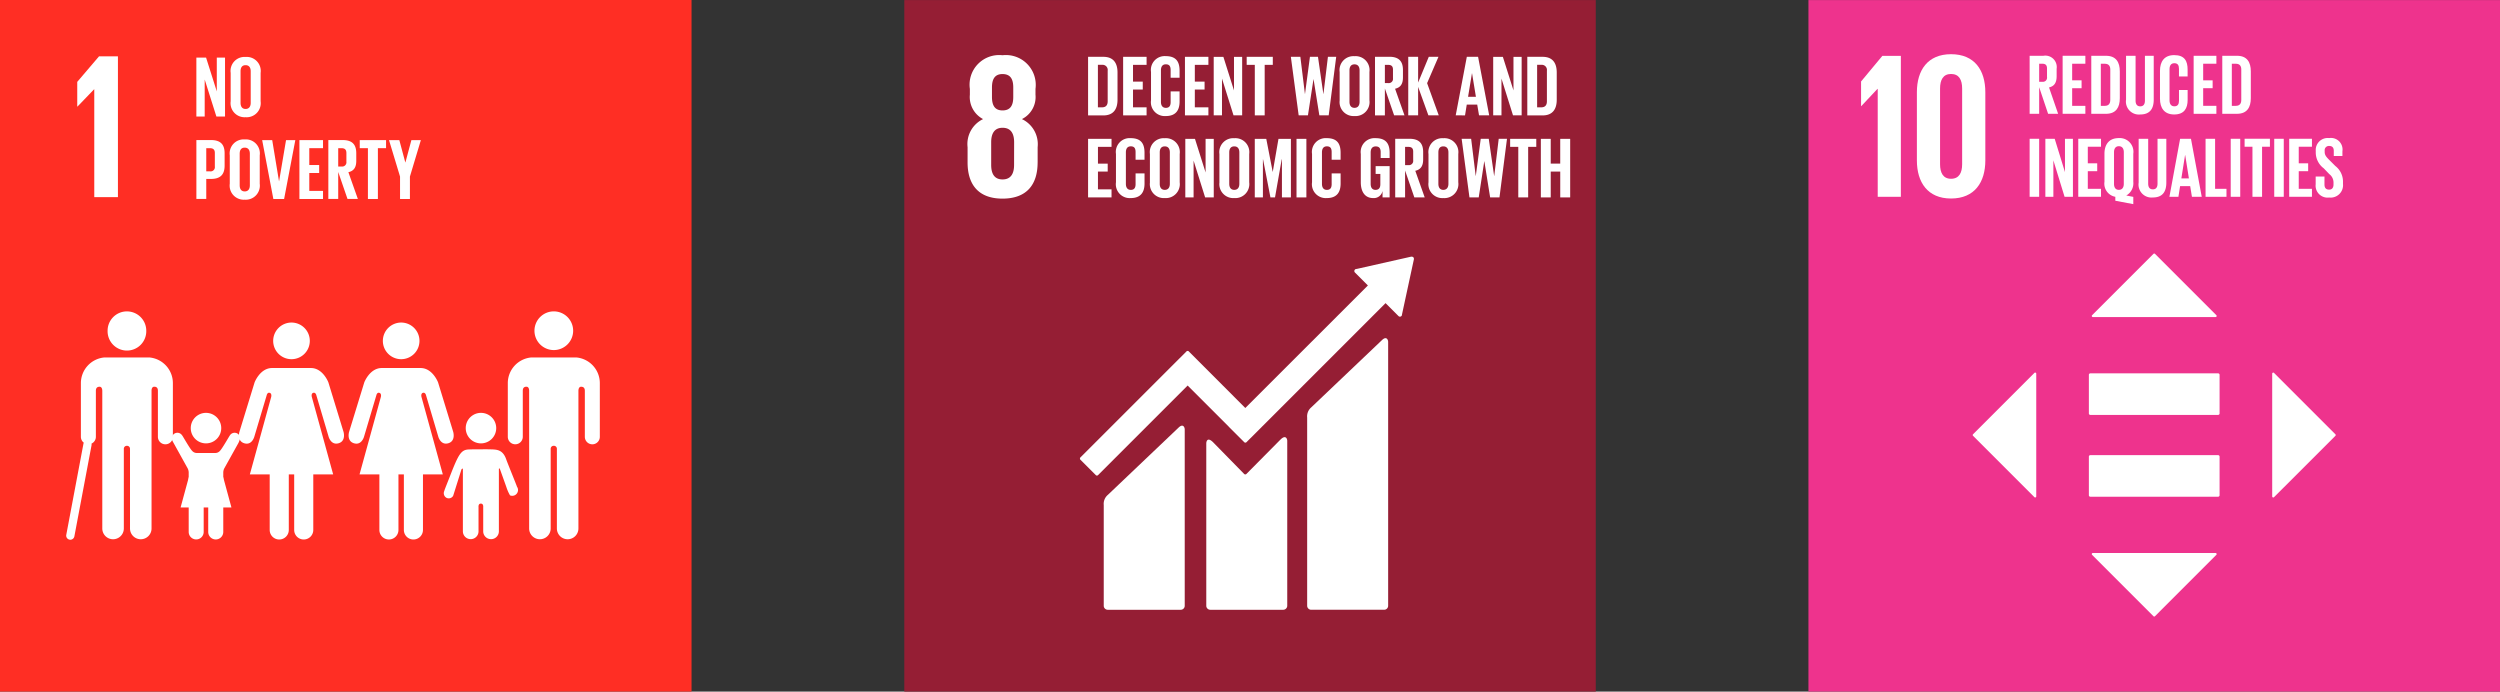 <svg xmlns="http://www.w3.org/2000/svg" xmlns:xlink="http://www.w3.org/1999/xlink" width="202.534" height="56.029" viewBox="0 0 202.534 56.029">
  <rect x="0" y="0" width="202.534" height="56.029" fill="#333333" stroke="none"/>
  <defs>
    <clipPath id="clip-path">
      <path id="Path_7711" data-name="Path 7711" d="M0,30.562H202.532V-25.465H0Z" transform="translate(0 25.465)" fill="none"/>
    </clipPath>
  </defs>
  <g id="Group_6787" data-name="Group 6787" transform="translate(0 25.466)">
    <path id="Path_7697" data-name="Path 7697" d="M0,30.561H56.024V-25.466H0Z" fill="#ff2e24"/>
    <g id="Group_6800" data-name="Group 6800" transform="translate(0 -25.464)" clip-path="url(#clip-path)">
      <g id="Group_6787-2" data-name="Group 6787" transform="translate(43.299 25.225)">
        <path id="Path_7698" data-name="Path 7698" d="M0,.855A1.567,1.567,0,1,1,1.567,2.421,1.566,1.566,0,0,1,0,.855" transform="translate(0 0.712)" fill="#fff"/>
      </g>
      <g id="Group_6788" data-name="Group 6788" transform="translate(41.139 28.953)">
        <path id="Path_7699" data-name="Path 7699" d="M3.03,0a2.089,2.089,0,0,1,1.9,2.081V6.429a.607.607,0,0,1-1.214,0V2.7c0-.139-.042-.328-.3-.328-.176,0-.213.187-.22.306V13.855a.872.872,0,0,1-1.745,0V7.413A.239.239,0,0,0,1.2,7.157h0a.238.238,0,0,0-.251.255v6.442a.872.872,0,0,1-1.745,0V2.676C-.8,2.557-.84,2.37-1.016,2.37c-.257,0-.295.189-.295.328V6.429a.608.608,0,0,1-.609.605.606.606,0,0,1-.605-.605V2.086A2.089,2.089,0,0,1-.626,0,.893.893,0,0,1-.514,0H2.912A.97.97,0,0,1,3.03,0" transform="translate(2.525 0.004)" fill="#fff"/>
      </g>
      <g id="Group_6789" data-name="Group 6789" transform="translate(31.017 26.129)">
        <path id="Path_7700" data-name="Path 7700" d="M1.618.81A1.484,1.484,0,0,0,.135-.675,1.485,1.485,0,0,0-1.348.81,1.482,1.482,0,0,0,.135,2.293,1.481,1.481,0,0,0,1.618.81" transform="translate(1.348 0.675)" fill="#fff"/>
      </g>
      <g id="Group_6790" data-name="Group 6790" transform="translate(28.242 29.813)">
        <path id="Path_7701" data-name="Path 7701" d="M.693.634-.539,4.649s-.22.735.4.92.812-.535.812-.535L1.67,1.683s.053-.26.246-.2.121.33.121.33L.308,8.09H1.916v4.5a.772.772,0,1,0,1.545,0V8.09H3.9v4.5a.773.773,0,0,0,1.547,0V8.09H7.055L5.326,1.811s-.073-.275.121-.33.249.2.249.2l.992,3.351s.189.717.81.535.4-.92.4-.92L6.67.634S6.228-.528,5.254-.528H2.11C1.135-.528.693.634.693.634" transform="translate(0.577 0.528)" fill="#fff"/>
      </g>
      <g id="Group_6791" data-name="Group 6791" transform="translate(22.132 26.129)">
        <path id="Path_7702" data-name="Path 7702" d="M1.618.81A1.484,1.484,0,0,0,.135-.675,1.484,1.484,0,0,0-1.348.81,1.481,1.481,0,0,0,.135,2.293,1.481,1.481,0,0,0,1.618.81" transform="translate(1.348 0.675)" fill="#fff"/>
      </g>
      <g id="Group_6792" data-name="Group 6792" transform="translate(19.356 29.813)">
        <path id="Path_7703" data-name="Path 7703" d="M.693.634-.539,4.649s-.22.735.4.92.81-.535.81-.535l1-3.351s.053-.26.246-.2.121.33.121.33L.308,8.09H1.916v4.5a.773.773,0,0,0,1.547,0V8.09H3.9v4.5a.773.773,0,0,0,1.547,0V8.09H7.058L5.328,1.811s-.075-.275.119-.33.249.2.249.2l.992,3.351s.189.717.81.535.4-.92.4-.92L6.67.634S6.23-.528,5.254-.528H2.11C1.135-.528.693.634.693.634" transform="translate(0.577 0.528)" fill="#fff"/>
      </g>
      <g id="Group_6793" data-name="Group 6793" transform="translate(37.731 33.446)">
        <path id="Path_7704" data-name="Path 7704" d="M.673,1.348A1.234,1.234,0,0,0,1.908.111a1.234,1.234,0,1,0-2.469,0A1.234,1.234,0,0,0,.673,1.348" transform="translate(0.561 1.123)" fill="#fff"/>
      </g>
      <g id="Group_6794" data-name="Group 6794" transform="translate(35.958 36.399)">
        <path id="Path_7705" data-name="Path 7705" d="M.026,1.829a.426.426,0,0,0,.18.583.411.411,0,0,0,.528-.172L1.407.1s.114-.143.114,0V5.145h0a.634.634,0,0,0,1.267,0V3.156s-.037-.282.189-.282.191.282.191.282V5.145a.635.635,0,0,0,1.269,0V.1c0-.147.079-.042.079-.042l.524,1.465a3.393,3.393,0,0,0,.3.684.467.467,0,0,0,.612-.253.458.458,0,0,0-.051-.449l0-.007C5.9,1.457,5.125-.435,5.035-.7c-.277-.814-.785-.807-1.274-.821s-.779,0-.779,0-.312-.013-.957.007S1.178-1.163.47.663C.369.927.026,1.776.021,1.827Z" transform="translate(0.021 1.524)" fill="#fff"/>
      </g>
      <g id="Group_6795" data-name="Group 6795" transform="translate(8.717 25.225)">
        <path id="Path_7706" data-name="Path 7706" d="M1.709.855A1.568,1.568,0,0,0,.14-.712,1.564,1.564,0,0,0-1.424.855a1.567,1.567,0,1,0,3.133,0" transform="translate(1.424 0.712)" fill="#fff"/>
      </g>
      <g id="Group_6796" data-name="Group 6796" transform="translate(6.556 28.953)">
        <path id="Path_7707" data-name="Path 7707" d="M1.035,0a2.089,2.089,0,0,0-1.9,2.081V6.429a.608.608,0,0,0,.607.605.607.607,0,0,0,.607-.605V2.7c0-.139.042-.328.3-.328.176,0,.213.187.22.306V13.855a.872.872,0,0,0,1.745,0V7.413a.239.239,0,0,1,.249-.255h0a.239.239,0,0,1,.251.255v6.442a.872.872,0,0,0,1.745,0V2.676c0-.119.044-.306.22-.306.257,0,.295.189.295.328V6.429a.607.607,0,0,0,1.214,0V2.086A2.089,2.089,0,0,0,4.691,0,.861.861,0,0,0,4.579,0H1.153A.97.97,0,0,0,1.035,0" transform="translate(0.862 0.004)" fill="#fff"/>
      </g>
      <g id="Group_6797" data-name="Group 6797" transform="translate(5.363 35.683)">
        <path id="Path_7708" data-name="Path 7708" d="M.182,4.386A.293.293,0,0,1,.12,4.379.332.332,0,0,1-.146,3.99l1.39-7.373a.336.336,0,0,1,.389-.266A.336.336,0,0,1,1.9-3.26L.51,4.115a.336.336,0,0,1-.328.271" transform="translate(0.152 3.655)" fill="#fff"/>
      </g>
      <g id="Group_6798" data-name="Group 6798" transform="translate(13.921 35.059)">
        <path id="Path_7709" data-name="Path 7709" d="M.454.115A.45.45,0,0,0-.378.353a.843.843,0,0,0,.044.2L.911,2.8a.783.783,0,0,1,.077.3V7.937h0a.607.607,0,1,0,1.214,0V6.029s-.033-.271.185-.271.183.271.183.271V7.937a.609.609,0,0,0,1.219,0V3.1a.8.8,0,0,1,.075-.3L5.019.725A2.106,2.106,0,0,0,5.158.353.45.45,0,0,0,4.326.115l0,0c-.035.031-.612,1.058-.8,1.247a.5.5,0,0,1-.383.18h-1.5a.5.5,0,0,1-.381-.18C1.067,1.171.493.144.458.113Z" transform="translate(0.378 0.096)" fill="#fff"/>
      </g>
      <g id="Group_6799" data-name="Group 6799" transform="translate(15.454 33.446)">
        <path id="Path_7710" data-name="Path 7710" d="M.673,1.348A1.234,1.234,0,0,0,1.908.111a1.234,1.234,0,1,0-2.469,0A1.234,1.234,0,0,0,.673,1.348" transform="translate(0.561 1.123)" fill="#fff"/>
      </g>
    </g>
    <g id="Group_6801" data-name="Group 6801" transform="translate(14.631 12.186)">
      <path id="Path_7712" data-name="Path 7712" d="M1.123,0,2.518,1.016l.664,2.442H-.936l.664-2.442Z" transform="translate(0.936)" fill="#fff"/>
    </g>
    <g id="Group_6802" data-name="Group 6802" transform="translate(6.258 -20.903)">
      <path id="Path_7713" data-name="Path 7713" d="M.743,1.459H.76v8.735H2.677V-1.216H1.146L-.619.854v2H-.6Z" transform="translate(0.619 1.216)" fill="#fff"/>
    </g>
    <g id="Group_6803" data-name="Group 6803" transform="translate(15.908 -20.797)">
      <path id="Path_7714" data-name="Path 7714" d="M.368.967v3H-.307V-.806H.481l.867,2.737V-.806h.667v4.77h-.7Z" transform="translate(0.307 0.806)" fill="#fff"/>
    </g>
    <g id="Group_6807" data-name="Group 6807" transform="translate(0 -25.464)" clip-path="url(#clip-path)">
      <g id="Group_6804" data-name="Group 6804" transform="translate(18.687 4.612)">
        <path id="Path_7715" data-name="Path 7715" d="M.886,2.029V-.532c0-.288-.128-.493-.416-.493s-.407.2-.407.493V2.029c0,.288.128.493.407.493s.416-.2.416-.493M-.738,1.9V-.4A1.134,1.134,0,0,1,.47-1.691,1.137,1.137,0,0,1,1.689-.4V1.9A1.141,1.141,0,0,1,.47,3.191,1.139,1.139,0,0,1-.738,1.9" transform="translate(0.738 1.691)" fill="#fff"/>
      </g>
      <g id="Group_6805" data-name="Group 6805" transform="translate(15.909 11.347)">
        <path id="Path_7716" data-name="Path 7716" d="M.437.358V2.234H.732a.345.345,0,0,0,.4-.394V.745c0-.26-.121-.387-.4-.387ZM-.364-.3H.824c.81,0,1.1.4,1.1,1.071v1c0,.671-.295,1.078-1.1,1.078H.437V4.472h-.8Z" transform="translate(0.364 0.298)" fill="#fff"/>
      </g>
      <g id="Group_6806" data-name="Group 6806" transform="translate(18.615 11.293)">
        <path id="Path_7717" data-name="Path 7717" d="M.887,2.029V-.532c0-.288-.128-.493-.416-.493s-.407.2-.407.493V2.029c0,.288.125.493.407.493s.416-.2.416-.493M-.739,1.9V-.4A1.136,1.136,0,0,1,.471-1.691,1.136,1.136,0,0,1,1.688-.4V1.9A1.141,1.141,0,0,1,.471,3.191,1.14,1.14,0,0,1-.739,1.9" transform="translate(0.739 1.691)" fill="#fff"/>
      </g>
    </g>
    <g id="Group_6808" data-name="Group 6808" transform="translate(21.239 -14.115)">
      <path id="Path_7719" data-name="Path 7719" d="M1.465,0,.557,4.77H-.315L-1.221,0h.814l.55,3.329H.15L.713,0Z" transform="translate(1.221)" fill="#fff"/>
    </g>
    <g id="Group_6809" data-name="Group 6809" transform="translate(24.257 -14.115)">
      <path id="Path_7720" data-name="Path 7720" d="M0,0V4.77H1.912V4.114H.8V2.664H1.6V2.018H.8V.653H1.912V0Z" fill="#fff"/>
    </g>
    <g id="Group_6811" data-name="Group 6811" transform="translate(0 -25.464)" clip-path="url(#clip-path)">
      <g id="Group_6810" data-name="Group 6810" transform="translate(26.599 11.347)">
        <path id="Path_7721" data-name="Path 7721" d="M.437.358V1.843H.705A.346.346,0,0,0,1.1,1.449v-.7C1.1.485.978.358.705.358Zm0,1.927V4.472h-.8V-.3H.8c.81,0,1.1.4,1.1,1.071v.612c0,.513-.183.816-.64.92l.768,2.167H1.189Z" transform="translate(0.364 0.298)" fill="#fff"/>
      </g>
    </g>
    <g id="Group_6812" data-name="Group 6812" transform="translate(29.144 -14.115)">
      <path id="Path_7723" data-name="Path 7723" d="M0,0V.653H.662V4.77H1.47V.653h.662V0Z" fill="#fff"/>
    </g>
    <g id="Group_6813" data-name="Group 6813" transform="translate(31.515 -14.116)">
      <path id="Path_7724" data-name="Path 7724" d="M.924,1.612V3.427h-.8V1.612L-.77-1.343H.066L.55.466H.559l.484-1.809h.768Z" transform="translate(0.77 1.343)" fill="#fff"/>
    </g>
    <path id="Path_7725" data-name="Path 7725" d="M33.3,30.56H89.32V-25.464H33.3Z" transform="translate(39.96 0.002)" fill="#951e34"/>
    <g id="Group_6820" data-name="Group 6820" transform="translate(0 -25.464)" clip-path="url(#clip-path)">
      <g id="Group_6814" data-name="Group 6814" transform="translate(105.897 27.394)">
        <path id="Path_7726" data-name="Path 7726" d="M3.3.092l-5.72,5.441a.952.952,0,0,0-.328.818V21.6a.328.328,0,0,0,.328.326h5.91a.324.324,0,0,0,.323-.326V.229c0-.178-.139-.508-.513-.136" transform="translate(2.749 0.077)" fill="#fff"/>
      </g>
      <g id="Group_6815" data-name="Group 6815" transform="translate(89.417 34.482)">
        <path id="Path_7727" data-name="Path 7727" d="M3.3.093l-5.72,5.441a.95.95,0,0,0-.328.816v8.165a.326.326,0,0,0,.328.323h5.91a.323.323,0,0,0,.323-.323V.23c0-.18-.141-.51-.513-.136" transform="translate(2.749 0.078)" fill="#fff"/>
      </g>
      <g id="Group_6816" data-name="Group 6816" transform="translate(87.49 20.794)">
        <path id="Path_7728" data-name="Path 7728" d="M14.758.092a.158.158,0,0,0-.048-.123A.159.159,0,0,0,14.6-.077l-.033,0-.046,0-4.38.988-.079.009A.189.189,0,0,0,9.98.968a.169.169,0,0,0,0,.235l.051.051,1,1L1.1,12.18-3.479,7.595a.13.13,0,0,0-.187,0L-4.911,8.838v0l-7.348,7.346a.134.134,0,0,0,0,.187l1.245,1.245a.128.128,0,0,0,.185,0l7.258-7.256,3.327,3.327a.066.066,0,0,0,.009.018L1.01,14.948a.13.13,0,0,0,.187,0L12.462,3.685l1.049,1.049a.166.166,0,0,0,.233,0,.157.157,0,0,0,.048-.108V4.612L14.756.141Z" transform="translate(12.297 0.077)" fill="#fff"/>
      </g>
      <g id="Group_6817" data-name="Group 6817" transform="translate(97.725 35.413)">
        <path id="Path_7729" data-name="Path 7729" d="M3.28.106.512,2.9a.13.13,0,0,1-.178-.007L-2.174.333c-.458-.458-.559-.086-.559.095V13.571a.326.326,0,0,0,.323.326H3.5a.328.328,0,0,0,.326-.326V.21c0-.18-.141-.51-.548-.1" transform="translate(2.733 0.088)" fill="#fff"/>
      </g>
      <g id="Group_6818" data-name="Group 6818" transform="translate(78.387 4.473)">
        <path id="Path_7730" data-name="Path 7730" d="M2.055,4.849c0,.686-.251,1.173-.937,1.173C.446,6.021.2,5.535.2,4.849V3.007c0-.686.251-1.17.922-1.17.686,0,.937.484.937,1.17ZM.264-1.428c0-.686.235-1.087.854-1.087.636,0,.871.4.871,1.087v.77c0,.686-.235,1.089-.871,1.089C.5.431.264.028.264-.658Zm3.7,6.077V3.41A2.249,2.249,0,0,0,2.69,1.133a2,2,0,0,0,1.1-1.976v-.469A2.419,2.419,0,0,0,1.117-4.04,2.4,2.4,0,0,0-1.527-1.312v.469A2.017,2.017,0,0,0-.456,1.133,2.239,2.239,0,0,0-1.712,3.41V4.648c0,1.723.821,2.928,2.829,2.928,2.026,0,2.845-1.206,2.845-2.928" transform="translate(1.712 4.04)" fill="#fff"/>
      </g>
      <g id="Group_6819" data-name="Group 6819" transform="translate(88.149 4.601)">
        <path id="Path_7731" data-name="Path 7731" d="M.618,2.232c.328,0,.455-.2.455-.484V-.734a.417.417,0,0,0-.455-.477H.281V2.232ZM1.87-.586v2.2c0,.728-.3,1.274-1.155,1.274H-.515V-1.86H.715c.854,0,1.155.539,1.155,1.274" transform="translate(0.515 1.86)" fill="#fff"/>
      </g>
    </g>
    <g id="Group_6821" data-name="Group 6821" transform="translate(90.989 -20.863)">
      <path id="Path_7733" data-name="Path 7733" d="M0,0V4.744H1.9V4.092H.8V2.651h.79V2.009H.8V.651H1.9V0Z" fill="#fff"/>
    </g>
    <g id="Group_6823" data-name="Group 6823" transform="translate(0 -25.464)" clip-path="url(#clip-path)">
      <g id="Group_6822" data-name="Group 6822" transform="translate(93.248 4.545)">
        <path id="Path_7734" data-name="Path 7734" d="M0,1.95V-.345a1.119,1.119,0,0,1,1.19-1.28c.88,0,1.124.491,1.124,1.19V.124H1.589V-.5c0-.295-.1-.462-.385-.462s-.4.2-.4.491V2.078c0,.284.117.488.4.488s.385-.183.385-.462V1.231h.726v.818c0,.678-.279,1.181-1.124,1.181A1.122,1.122,0,0,1,0,1.95" transform="translate(0 1.625)" fill="#fff"/>
      </g>
    </g>
    <g id="Group_6824" data-name="Group 6824" transform="translate(95.997 -20.863)">
      <path id="Path_7736" data-name="Path 7736" d="M0,0V4.744H1.9V4.092H.8V2.651h.79V2.009H.8V.651H1.9V0Z" fill="#fff"/>
    </g>
    <g id="Group_6825" data-name="Group 6825" transform="translate(98.327 -20.862)">
      <path id="Path_7737" data-name="Path 7737" d="M.366.961V3.94H-.305V-.8H.478l.86,2.719V-.8H2V3.94H1.3Z" transform="translate(0.305 0.801)" fill="#fff"/>
    </g>
    <g id="Group_6826" data-name="Group 6826" transform="translate(100.998 -20.863)">
      <path id="Path_7738" data-name="Path 7738" d="M0,0V.651H.658V4.744h.8V.651h.658V0Z" fill="#fff"/>
    </g>
    <g id="Group_6827" data-name="Group 6827" transform="translate(104.577 -20.864)">
      <path id="Path_7739" data-name="Path 7739" d="M1,.989.551,3.92H-.2L-.833-.824h.77l.37,3.01H.313l.4-3.01h.651L1.8,2.186h.007l.363-3.01h.671L2.232,3.92H1.475L1.006.989Z" transform="translate(0.833 0.824)" fill="#fff"/>
    </g>
    <g id="Group_6830" data-name="Group 6830" transform="translate(0 -25.464)" clip-path="url(#clip-path)">
      <g id="Group_6828" data-name="Group 6828" transform="translate(108.529 4.546)">
        <path id="Path_7740" data-name="Path 7740" d="M.881,2.019V-.529c0-.286-.125-.488-.411-.488s-.407.2-.407.488V2.019c0,.286.125.488.407.488s.411-.2.411-.488M-.734,1.891V-.4a1.128,1.128,0,0,1,1.2-1.278A1.131,1.131,0,0,1,1.68-.4V1.891a1.133,1.133,0,0,1-1.21,1.28,1.131,1.131,0,0,1-1.2-1.28" transform="translate(0.734 1.682)" fill="#fff"/>
      </g>
      <g id="Group_6829" data-name="Group 6829" transform="translate(111.395 4.601)">
        <path id="Path_7741" data-name="Path 7741" d="M.436.355V1.832H.7a.345.345,0,0,0,.392-.392V.74C1.093.481.975.355.7.355Zm0,1.916V4.448h-.8V-.3H.8C1.6-.3,1.9.1,1.9.767v.609c0,.51-.183.812-.638.915l.763,2.156h-.84Z" transform="translate(0.363 0.296)" fill="#fff"/>
      </g>
    </g>
    <g id="Group_6831" data-name="Group 6831" transform="translate(114.088 -20.864)">
      <path id="Path_7743" data-name="Path 7743" d="M.436,1.329V3.637h-.8V-1.107h.8V.979L1.3-1.107h.785L1.164,1.027l.944,2.609h-.84Z" transform="translate(0.363 1.107)" fill="#fff"/>
    </g>
    <g id="Group_6832" data-name="Group 6832" transform="translate(117.932 -20.862)">
      <path id="Path_7744" data-name="Path 7744" d="M.546,1.767h.636L.869-.137H.861Zm-1,1.5.9-4.744h.911l.9,4.744H1.435L1.288,2.4H.44L.3,3.272Z" transform="translate(0.455 1.472)" fill="#fff"/>
    </g>
    <g id="Group_6833" data-name="Group 6833" transform="translate(120.969 -20.862)">
      <path id="Path_7745" data-name="Path 7745" d="M.366.961V3.94H-.305V-.8H.478l.86,2.719V-.8H2V3.94H1.3Z" transform="translate(0.305 0.801)" fill="#fff"/>
    </g>
    <g id="Group_6835" data-name="Group 6835" transform="translate(0 -25.464)" clip-path="url(#clip-path)">
      <g id="Group_6834" data-name="Group 6834" transform="translate(123.732 4.601)">
        <path id="Path_7746" data-name="Path 7746" d="M.618,2.232c.328,0,.455-.2.455-.484V-.734a.417.417,0,0,0-.455-.477H.281V2.232ZM1.87-.586v2.2c0,.728-.3,1.274-1.155,1.274H-.515V-1.86H.715c.856,0,1.155.539,1.155,1.274" transform="translate(0.515 1.86)" fill="#fff"/>
      </g>
    </g>
    <g id="Group_6836" data-name="Group 6836" transform="translate(88.149 -14.218)">
      <path id="Path_7748" data-name="Path 7748" d="M0,0V4.744H1.9V4.092H.8V2.651h.79V2.009H.8V.649H1.9V0Z" fill="#fff"/>
    </g>
    <g id="Group_6839" data-name="Group 6839" transform="translate(0 -25.464)" clip-path="url(#clip-path)">
      <g id="Group_6837" data-name="Group 6837" transform="translate(90.408 11.19)">
        <path id="Path_7749" data-name="Path 7749" d="M0,1.95V-.345a1.119,1.119,0,0,1,1.19-1.28c.88,0,1.124.488,1.124,1.19V.124H1.589V-.5c0-.295-.1-.462-.385-.462s-.4.2-.4.491V2.078c0,.284.117.488.4.488s.385-.183.385-.462V1.231h.726v.818c0,.678-.279,1.181-1.124,1.181A1.122,1.122,0,0,1,0,1.95" transform="translate(0 1.625)" fill="#fff"/>
      </g>
      <g id="Group_6838" data-name="Group 6838" transform="translate(93.158 11.191)">
        <path id="Path_7750" data-name="Path 7750" d="M.881,2.019V-.529c0-.286-.125-.488-.411-.488s-.407.2-.407.488V2.019c0,.286.125.488.407.488s.411-.2.411-.488M-.734,1.891V-.4a1.128,1.128,0,0,1,1.2-1.278A1.131,1.131,0,0,1,1.68-.4V1.891a1.133,1.133,0,0,1-1.21,1.28,1.131,1.131,0,0,1-1.2-1.28" transform="translate(0.734 1.682)" fill="#fff"/>
      </g>
    </g>
    <g id="Group_6840" data-name="Group 6840" transform="translate(96.026 -14.217)">
      <path id="Path_7752" data-name="Path 7752" d="M.366.961V3.94H-.305V-.8H.478l.86,2.722V-.8H2V3.94H1.3Z" transform="translate(0.305 0.801)" fill="#fff"/>
    </g>
    <g id="Group_6842" data-name="Group 6842" transform="translate(0 -25.464)" clip-path="url(#clip-path)">
      <g id="Group_6841" data-name="Group 6841" transform="translate(98.789 11.191)">
        <path id="Path_7753" data-name="Path 7753" d="M.881,2.019V-.529c0-.286-.125-.488-.411-.488s-.407.2-.407.488V2.019c0,.286.125.488.407.488s.411-.2.411-.488M-.734,1.891V-.4a1.128,1.128,0,0,1,1.2-1.278A1.131,1.131,0,0,1,1.68-.4V1.891a1.133,1.133,0,0,1-1.21,1.28,1.131,1.131,0,0,1-1.2-1.28" transform="translate(0.734 1.682)" fill="#fff"/>
      </g>
    </g>
    <g id="Group_6843" data-name="Group 6843" transform="translate(101.655 -14.218)">
      <path id="Path_7755" data-name="Path 7755" d="M1.2.909h-.02L.64,3.987H.268L-.328.909H-.341V3.987H-1V-.757h.931L.451,1.916H.457L.92-.757H1.927V3.987H1.2Z" transform="translate(0.999 0.757)" fill="#fff"/>
    </g>
    <path id="Path_7756" data-name="Path 7756" d="M47.74-15.609h.8v-4.744h-.8Z" transform="translate(57.295 6.136)" fill="#fff"/>
    <g id="Group_6848" data-name="Group 6848" transform="translate(0 -25.464)" clip-path="url(#clip-path)">
      <g id="Group_6844" data-name="Group 6844" transform="translate(106.293 11.19)">
        <path id="Path_7757" data-name="Path 7757" d="M0,1.95V-.345a1.119,1.119,0,0,1,1.19-1.28c.88,0,1.124.488,1.124,1.19V.124H1.589V-.5c0-.295-.1-.462-.385-.462s-.4.2-.4.491V2.078c0,.284.117.488.4.488s.385-.183.385-.462V1.231h.726v.818c0,.678-.279,1.181-1.124,1.181A1.122,1.122,0,0,1,0,1.95" transform="translate(0 1.625)" fill="#fff"/>
      </g>
      <g id="Group_6845" data-name="Group 6845" transform="translate(110.242 11.191)">
        <path id="Path_7758" data-name="Path 7758" d="M.656,1.236H1.79V3.769H1.215V3.251a.715.715,0,0,1-.761.572c-.686,0-1-.543-1-1.278V.248A1.123,1.123,0,0,1,.65-1.03c.882,0,1.14.488,1.14,1.19V.578H1.064V.1c0-.295-.112-.462-.4-.462s-.411.2-.411.488V2.671c0,.288.117.488.392.488.257,0,.392-.145.392-.453v-.84H.656Z" transform="translate(0.547 1.03)" fill="#fff"/>
      </g>
      <g id="Group_6846" data-name="Group 6846" transform="translate(113.032 11.246)">
        <path id="Path_7759" data-name="Path 7759" d="M.436.355V1.832H.7a.345.345,0,0,0,.392-.392V.74C1.093.481.975.355.7.355Zm0,1.916V4.448h-.8V-.3H.8C1.6-.3,1.9.1,1.9.767v.609c0,.51-.183.812-.638.917l.763,2.154h-.84Z" transform="translate(0.363 0.296)" fill="#fff"/>
      </g>
      <g id="Group_6847" data-name="Group 6847" transform="translate(115.727 11.191)">
        <path id="Path_7760" data-name="Path 7760" d="M.881,2.019V-.529c0-.286-.125-.488-.414-.488s-.4.2-.4.488V2.019c0,.286.125.488.4.488s.414-.2.414-.488M-.734,1.891V-.4a1.128,1.128,0,0,1,1.2-1.278A1.131,1.131,0,0,1,1.68-.4V1.891A1.134,1.134,0,0,1,.467,3.172a1.13,1.13,0,0,1-1.2-1.28" transform="translate(0.734 1.682)" fill="#fff"/>
      </g>
    </g>
    <g id="Group_6849" data-name="Group 6849" transform="translate(118.413 -14.219)">
      <path id="Path_7762" data-name="Path 7762" d="M1,.989.551,3.92H-.2L-.833-.824h.77l.37,3.01H.313l.4-3.01h.651L1.8,2.186h.007l.363-3.01h.671L2.232,3.92H1.475L1.006.989Z" transform="translate(0.833 0.824)" fill="#fff"/>
    </g>
    <g id="Group_6850" data-name="Group 6850" transform="translate(122.342 -14.218)">
      <path id="Path_7763" data-name="Path 7763" d="M0,0V.649H.66V4.744h.8V.649h.658V0Z" fill="#fff"/>
    </g>
    <g id="Group_6851" data-name="Group 6851" transform="translate(124.834 -14.217)">
      <path id="Path_7764" data-name="Path 7764" d="M.855,1.446H.084V3.539h-.8V-1.205h.8V.8h.77V-1.205H1.66V3.539H.855Z" transform="translate(0.712 1.205)" fill="#fff"/>
    </g>
    <path id="Path_7765" data-name="Path 7765" d="M66.59,30.56h56.027V-25.464H66.59Z" transform="translate(79.918 0.002)" fill="#ee338d"/>
    <g id="Group_6853" data-name="Group 6853" transform="translate(0 -25.464)" clip-path="url(#clip-path)">
      <g id="Group_6852" data-name="Group 6852" transform="translate(164.428 4.516)">
        <path id="Path_7766" data-name="Path 7766" d="M.421.352H.679c.264,0,.378.125.378.383v.693a.337.337,0,0,1-.378.387H.421Zm0,1.9.724,2.156h.812L1.22,2.272c.44-.1.616-.4.616-.909v-.6A.925.925,0,0,0,.773-.293H-.351v4.7H.421Z" transform="translate(0.351 0.293)" fill="#fff"/>
      </g>
    </g>
    <g id="Group_6854" data-name="Group 6854" transform="translate(167.101 -20.948)">
      <path id="Path_7768" data-name="Path 7768" d="M0,0V4.7H1.842V4.057H.772V2.629h.763v-.64H.772V.645H1.842V0Z" fill="#fff"/>
    </g>
    <g id="Group_6858" data-name="Group 6858" transform="translate(0 -25.464)" clip-path="url(#clip-path)">
      <g id="Group_6855" data-name="Group 6855" transform="translate(169.425 4.518)">
        <path id="Path_7769" data-name="Path 7769" d="M.838,1.95c0,.284-.121.48-.44.48H.072V-.98H.4c.319,0,.44.194.44.471ZM.492-1.625H-.7v4.7H.492c.825,0,1.118-.539,1.118-1.258V-.364c0-.728-.293-1.261-1.118-1.261" transform="translate(0.698 1.625)" fill="#fff"/>
      </g>
      <g id="Group_6856" data-name="Group 6856" transform="translate(172.239 4.517)">
        <path id="Path_7770" data-name="Path 7770" d="M.421,0H-.351V3.555A1.049,1.049,0,0,0,.8,4.755c.785,0,1.091-.471,1.091-1.2V0H1.178V3.632c0,.275-.108.464-.378.464S.421,3.907.421,3.632Z" transform="translate(0.351)" fill="#fff"/>
      </g>
      <g id="Group_6857" data-name="Group 6857" transform="translate(174.988 4.463)">
        <path id="Path_7771" data-name="Path 7771" d="M0,.691V2.964c0,.728.339,1.269,1.151,1.269s1.089-.5,1.089-1.173v-.81h-.7v.867c0,.277-.1.455-.374.455s-.392-.2-.392-.484V.568C.772.282.887.08,1.164.08s.374.167.374.458v.618h.7V.6C2.24-.092,2-.576,1.151-.576.339-.576,0-.041,0,.691" transform="translate(0 0.576)" fill="#fff"/>
      </g>
    </g>
    <g id="Group_6859" data-name="Group 6859" transform="translate(177.715 -20.946)">
      <path id="Path_7773" data-name="Path 7773" d="M0,0V4.7H1.842V4.053H.772V2.625h.766V1.989H.772V.642H1.842V0Z" fill="#fff"/>
    </g>
    <g id="Group_6861" data-name="Group 6861" transform="translate(0 -25.464)" clip-path="url(#clip-path)">
      <g id="Group_6860" data-name="Group 6860" transform="translate(180.036 4.517)">
        <path id="Path_7774" data-name="Path 7774" d="M.839.608v2.46c0,.286-.121.48-.44.48H.073V.138H.4c.319,0,.44.194.44.471M-.7-.507v4.7H.493c.825,0,1.118-.541,1.118-1.261V.754C1.611.028,1.319-.507.493-.507Z" transform="translate(0.699 0.507)" fill="#fff"/>
      </g>
    </g>
    <path id="Path_7776" data-name="Path 7776" d="M74.735-15.655h.772v-4.7h-.772Z" transform="translate(89.693 6.132)" fill="#fff"/>
    <g id="Group_6862" data-name="Group 6862" transform="translate(165.702 -14.223)">
      <path id="Path_7777" data-name="Path 7777" d="M1.218,0H.574V2.7L-.258,0h-.757V4.7h.649V1.747L.541,4.7h.678Z" transform="translate(1.015)" fill="#fff"/>
    </g>
    <g id="Group_6863" data-name="Group 6863" transform="translate(168.368 -14.224)">
      <path id="Path_7778" data-name="Path 7778" d="M0,0V4.7H1.842V4.055H.772V2.627h.763V1.989H.772V.645H1.842V0Z" fill="#fff"/>
    </g>
    <g id="Group_6866" data-name="Group 6866" transform="translate(0 -25.464)" clip-path="url(#clip-path)">
      <g id="Group_6864" data-name="Group 6864" transform="translate(170.492 11.185)">
        <path id="Path_7779" data-name="Path 7779" d="M.853,2.023c0,.277-.121.484-.4.484S.061,2.3.061,2.023V-.542c0-.284.123-.486.394-.486s.4.2.4.486Zm-.4-3.709c-.814,0-1.166.535-1.166,1.269V1.856a1.079,1.079,0,0,0,.88,1.214V3.39l1.456.275V3.077l-.57-.112a1.136,1.136,0,0,0,.57-1.109V-.417A1.11,1.11,0,0,0,.455-1.686" transform="translate(0.711 1.686)" fill="#fff"/>
      </g>
      <g id="Group_6865" data-name="Group 6865" transform="translate(173.26 11.241)">
        <path id="Path_7780" data-name="Path 7780" d="M0,0V3.555a1.049,1.049,0,0,0,1.151,1.2c.785,0,1.091-.471,1.091-1.2V0H1.529V3.63c0,.279-.106.466-.378.466S.772,3.91.772,3.63V0Z" fill="#fff"/>
      </g>
    </g>
    <g id="Group_6867" data-name="Group 6867" transform="translate(175.751 -14.222)">
      <path id="Path_7782" data-name="Path 7782" d="M.528,1.75l.3-1.886H.84l.3,1.886Zm-.1-3.208-.867,4.7H.29l.136-.862h.818l.141.862H2.18l-.873-4.7Z" transform="translate(0.44 1.458)" fill="#fff"/>
    </g>
    <g id="Group_6868" data-name="Group 6868" transform="translate(178.681 -14.222)">
      <path id="Path_7783" data-name="Path 7783" d="M0,0V4.7H1.694V4.053H.772V0Z" fill="#fff"/>
    </g>
    <path id="Path_7784" data-name="Path 7784" d="M82.139-15.655h.772v-4.7h-.772Z" transform="translate(98.579 6.132)" fill="#fff"/>
    <g id="Group_6869" data-name="Group 6869" transform="translate(181.843 -14.224)">
      <path id="Path_7785" data-name="Path 7785" d="M0,0V.645H.636V4.7h.779V.645h.636V0Z" fill="#fff"/>
    </g>
    <path id="Path_7786" data-name="Path 7786" d="M83.742-15.655h.772v-4.7h-.772Z" transform="translate(100.502 6.132)" fill="#fff"/>
    <g id="Group_6870" data-name="Group 6870" transform="translate(185.457 -14.224)">
      <path id="Path_7787" data-name="Path 7787" d="M0,0V4.7H1.842V4.055H.772V2.627h.763V1.989H.772V.645H1.842V0Z" fill="#fff"/>
    </g>
    <g id="Group_6872" data-name="Group 6872" transform="translate(0 -25.464)" clip-path="url(#clip-path)">
      <g id="Group_6871" data-name="Group 6871" transform="translate(187.601 11.185)">
        <path id="Path_7788" data-name="Path 7788" d="M0,1.7v.629A.968.968,0,0,0,1.091,3.4a1.006,1.006,0,0,0,1.122-1.1V2.063A1.593,1.593,0,0,0,1.591.845l-.5-.5C.873.123.73-.029.73-.291v-.1A.343.343,0,0,1,1.1-.777c.244,0,.367.132.367.4V.035h.7V-.348A.938.938,0,0,0,1.091-1.415.969.969,0,0,0,.007-.381v.158A1.6,1.6,0,0,0,.651,1.032L1.1,1.5a.855.855,0,0,1,.345.664v.18c0,.251-.11.416-.354.416-.262,0-.378-.152-.378-.416V1.7Z" transform="translate(0 1.415)" fill="#fff"/>
      </g>
    </g>
    <g id="Group_6873" data-name="Group 6873" transform="translate(150.772 -20.939)">
      <path id="Path_7790" data-name="Path 7790" d="M.736,1.461V10.2H2.61V-1.217h-1.5L-.613.856v2H-.6l1.316-1.4Z" transform="translate(0.613 1.217)" fill="#fff"/>
    </g>
    <g id="Group_6881" data-name="Group 6881" transform="translate(0 -25.464)" clip-path="url(#clip-path)">
      <g id="Group_6874" data-name="Group 6874" transform="translate(155.294 4.389)">
        <path id="Path_7791" data-name="Path 7791" d="M1.024,4.862V-1.27c0-.693.246-1.179.889-1.179.658,0,.9.486.9,1.179V4.862c0,.691-.246,1.179-.9,1.179-.642,0-.889-.488-.889-1.179m3.668-.3V-.969c0-1.787-.871-3.082-2.779-3.082C.02-4.051-.853-2.755-.853-.969V4.558c0,1.769.873,3.082,2.766,3.082,1.908,0,2.779-1.313,2.779-3.082" transform="translate(0.853 4.051)" fill="#fff"/>
      </g>
      <g id="Group_6875" data-name="Group 6875" transform="translate(169.227 36.872)">
        <path id="Path_7792" data-name="Path 7792" d="M5.714,0H-4.649a.117.117,0,0,0-.112.125V3.241a.117.117,0,0,0,.112.125H5.714a.119.119,0,0,0,.114-.125V.125A.119.119,0,0,0,5.714,0" transform="translate(4.761)" fill="#fff"/>
      </g>
      <g id="Group_6876" data-name="Group 6876" transform="translate(169.227 30.245)">
        <path id="Path_7793" data-name="Path 7793" d="M5.714,0H-4.649a.117.117,0,0,0-.112.125V3.241a.117.117,0,0,0,.112.125H5.714a.119.119,0,0,0,.114-.125V.125A.119.119,0,0,0,5.714,0" transform="translate(4.761)" fill="#fff"/>
      </g>
      <g id="Group_6877" data-name="Group 6877" transform="translate(169.461 20.537)">
        <path id="Path_7794" data-name="Path 7794" d="M5.507,2.727.533-2.247a.086.086,0,0,0-.121,0L-4.563,2.727a.087.087,0,0,0,.062.147H5.445a.087.087,0,0,0,.062-.147" transform="translate(4.589 2.272)" fill="#fff"/>
      </g>
      <g id="Group_6878" data-name="Group 6878" transform="translate(184.079 30.181)">
        <path id="Path_7795" data-name="Path 7795" d="M.08,5.507,5.055.533a.086.086,0,0,0,0-.121L.08-4.563A.087.087,0,0,0-.067-4.5V5.445a.087.087,0,0,0,.147.062" transform="translate(0.067 4.589)" fill="#fff"/>
      </g>
      <g id="Group_6879" data-name="Group 6879" transform="translate(169.461 44.8)">
        <path id="Path_7796" data-name="Path 7796" d="M.013.08,4.988,5.055a.086.086,0,0,0,.121,0L10.083.08a.087.087,0,0,0-.062-.147H.075A.087.087,0,0,0,.013.08" transform="translate(0.011 0.067)" fill="#fff"/>
      </g>
      <g id="Group_6880" data-name="Group 6880" transform="translate(159.817 30.182)">
        <path id="Path_7797" data-name="Path 7797" d="M2.727.013-2.247,4.988a.086.086,0,0,0,0,.121l4.975,4.975a.087.087,0,0,0,.147-.062V.075A.087.087,0,0,0,2.727.013" transform="translate(2.272 0.011)" fill="#fff"/>
      </g>
    </g>
  </g>
</svg>
